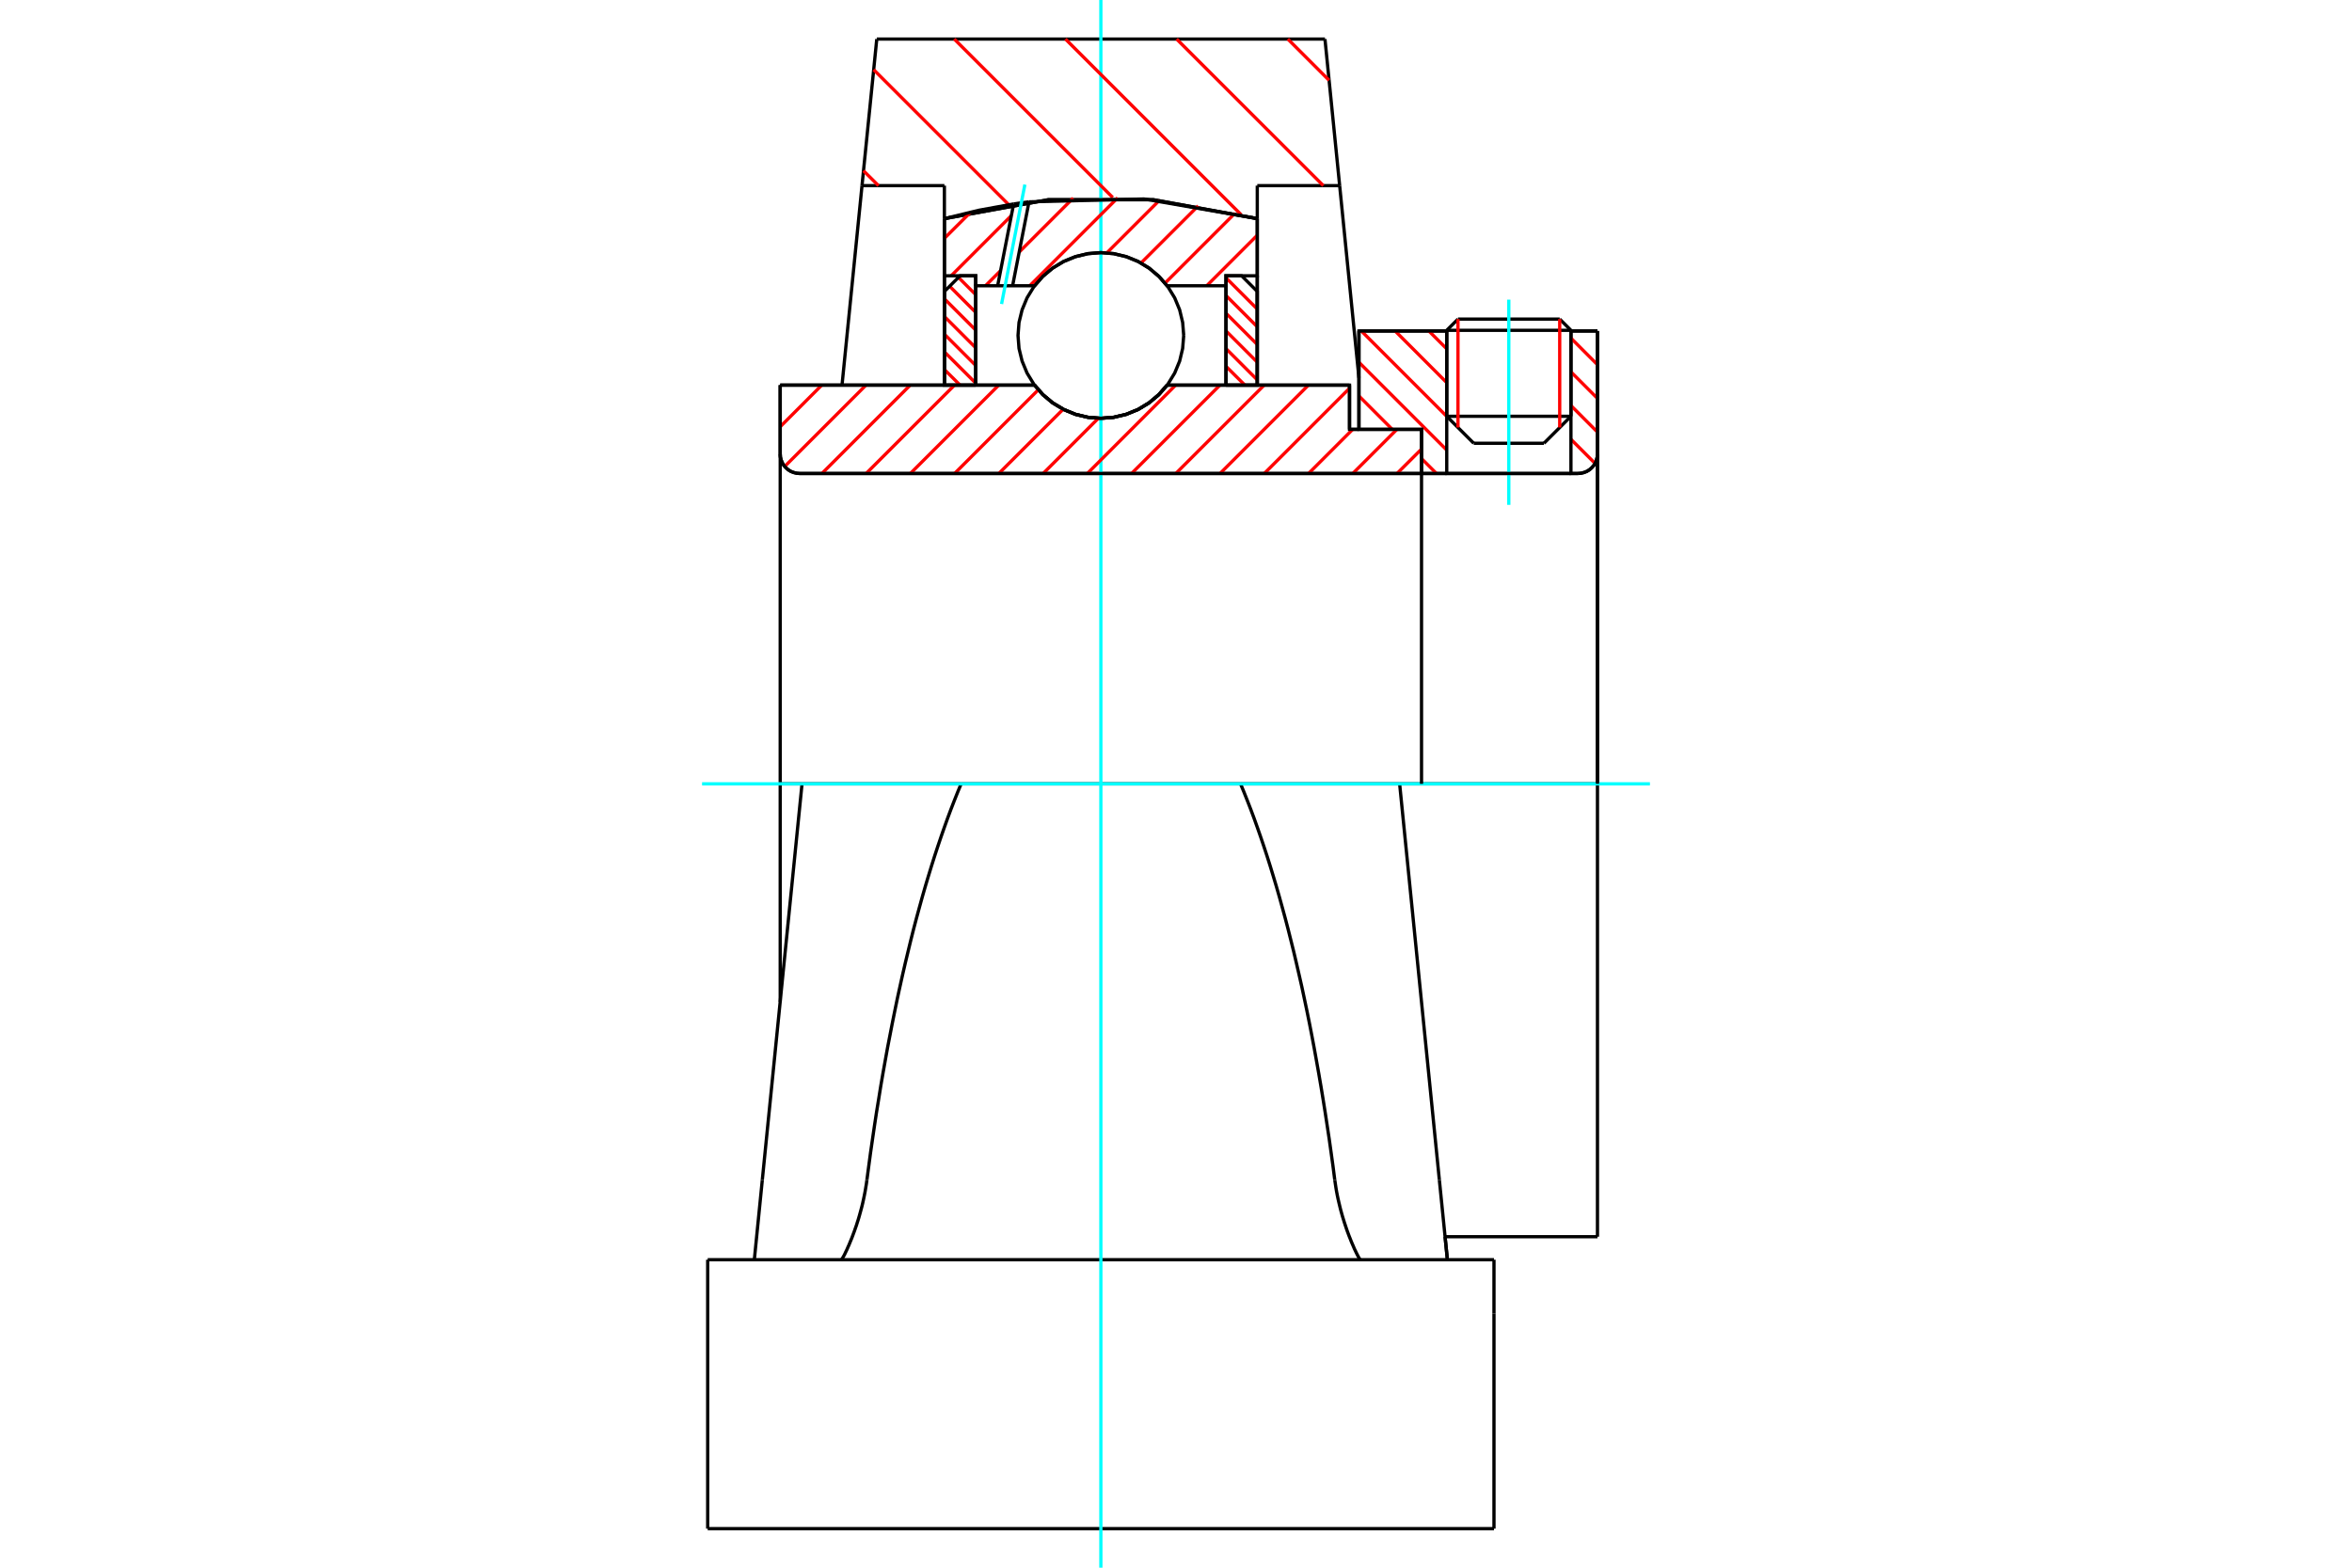 <?xml version="1.0" standalone="no"?>
<!DOCTYPE svg PUBLIC "-//W3C//DTD SVG 1.1//EN"
	"http://www.w3.org/Graphics/SVG/1.1/DTD/svg11.dtd">
<svg xmlns="http://www.w3.org/2000/svg" height="100%" width="100%" viewBox="0 0 36000 24000">
	<rect x="-1800" y="-1200" width="39600" height="26400" style="fill:#FFF"/>
	<g style="fill:none; fill-rule:evenodd" transform="matrix(1 0 0 1 0 0)">
		<g style="fill:none; stroke:#000; stroke-width:50; shape-rendering:geometricPrecision">
			<line x1="20656" y1="6573" x2="20800" y2="6573"/>
			<line x1="20656" y1="5896" x2="20656" y2="6573"/>
			<line x1="12276" y1="12000" x2="11942" y2="12000"/>
			<line x1="11942" y1="15338" x2="11942" y2="12000"/>
			<line x1="11942" y1="5896" x2="15835" y2="5896"/>
			<line x1="17864" y1="5896" x2="20656" y2="5896"/>
			<polyline points="15835,5896 15964,6044 16115,6169 16283,6270 16464,6344 16654,6389 16850,6404 17045,6389 17235,6344 17417,6270 17585,6169 17735,6044 17864,5896"/>
			<polyline points="11942,6950 11945,6997 11956,7042 11974,7086 11999,7126 12029,7161 12065,7192 12105,7217 12149,7234 12194,7245 12241,7249"/>
			<line x1="11942" y1="6950" x2="11942" y2="12000"/>
			<line x1="11942" y1="6950" x2="11942" y2="5896"/>
			<line x1="24045" y1="6373" x2="24045" y2="5067"/>
			<line x1="23632" y1="6786" x2="24045" y2="6373"/>
			<line x1="22144" y1="6373" x2="22557" y2="6786"/>
			<line x1="22144" y1="5067" x2="22144" y2="6373"/>
			<line x1="22144" y1="5067" x2="20800" y2="5067"/>
			<line x1="20800" y1="6573" x2="20800" y2="5067"/>
			<line x1="24151" y1="7249" x2="12241" y2="7249"/>
			<polyline points="24151,7249 24198,7245 24244,7234 24287,7217 24328,7192 24363,7161 24394,7126 24418,7086 24436,7042 24447,6997 24451,6950"/>
			<line x1="24451" y1="5067" x2="24451" y2="6950"/>
			<line x1="24451" y1="5067" x2="24045" y2="5067"/>
			<polyline points="24451,18933 24451,12000 21423,12000"/>
			<line x1="24451" y1="6950" x2="24451" y2="12000"/>
			<line x1="22144" y1="6373" x2="24045" y2="6373"/>
			<line x1="24045" y1="5057" x2="22144" y2="5057"/>
			<line x1="22316" y1="4885" x2="23873" y2="4885"/>
			<line x1="23632" y1="6786" x2="22557" y2="6786"/>
			<line x1="22118" y1="18933" x2="24451" y2="18933"/>
			<line x1="22144" y1="5057" x2="22144" y2="5067"/>
			<line x1="24045" y1="5067" x2="24045" y2="5057"/>
			<line x1="22316" y1="4885" x2="22144" y2="5057"/>
			<line x1="24045" y1="5057" x2="23873" y2="4885"/>
			<line x1="14711" y1="12000" x2="12276" y2="12000"/>
			<line x1="18988" y1="12000" x2="14711" y2="12000"/>
			<line x1="21423" y1="12000" x2="18988" y2="12000"/>
			<line x1="20505" y1="2842" x2="19244" y2="2842"/>
			<line x1="20280" y1="598" x2="20505" y2="2842"/>
			<line x1="13420" y1="598" x2="20280" y2="598"/>
			<line x1="13194" y1="2842" x2="13420" y2="598"/>
			<line x1="14455" y1="2842" x2="13194" y2="2842"/>
			<line x1="14455" y1="3347" x2="14455" y2="2842"/>
			<polyline points="19244,3347 17656,3058 16043,3058 14455,3347"/>
			<line x1="19244" y1="2842" x2="19244" y2="3347"/>
			<polyline points="18988,12000 19041,12128 19093,12259 19145,12393 19196,12530 19246,12670 19296,12813 19345,12958 19394,13107 19442,13259 19489,13413 19536,13570 19582,13730 19627,13893 19672,14058 19716,14226 19759,14397 19802,14570 19843,14745 19884,14923 19925,15103 19964,15286 20003,15471 20041,15658 20078,15848 20114,16039 20149,16233 20184,16429 20218,16627 20251,16827 20283,17028 20314,17232 20345,17437 20374,17644 20403,17853 20430,18064"/>
			<line x1="22031" y1="18064" x2="21423" y2="12000"/>
			<line x1="14455" y1="5895" x2="14455" y2="3347"/>
			<line x1="12888" y1="5897" x2="13194" y2="2842"/>
			<line x1="11668" y1="18064" x2="11546" y2="19285"/>
			<line x1="12276" y1="12000" x2="11668" y2="18064"/>
			<line x1="19244" y1="3347" x2="19244" y2="5895"/>
			<line x1="10832" y1="19285" x2="22867" y2="19285"/>
			<polyline points="13269,18064 13297,17853 13325,17644 13355,17437 13385,17232 13416,17028 13449,16827 13481,16627 13515,16429 13550,16233 13585,16039 13622,15848 13659,15658 13697,15471 13735,15286 13775,15103 13815,14923 13856,14745 13898,14570 13940,14397 13983,14226 14027,14058 14072,13893 14117,13730 14163,13570 14210,13413 14257,13259 14305,13107 14354,12958 14403,12813 14453,12670 14503,12530 14554,12393 14606,12259 14658,12128 14711,12000"/>
			<polyline points="12877,19285 12880,19284 12883,19280 12887,19274 12893,19266 12899,19256 12906,19243 12915,19228 12924,19211 12934,19191 12944,19169 12956,19145 12968,19119 12980,19090 12994,19060 13007,19028 13021,18994 13036,18958 13050,18921 13064,18883 13079,18843 13093,18802 13108,18760 13122,18715 13137,18669 13151,18621 13165,18571 13179,18520 13193,18467 13206,18413 13218,18357 13230,18300 13241,18243 13251,18184 13261,18124 13269,18064"/>
			<polyline points="20430,18064 20439,18124 20448,18184 20458,18243 20469,18300 20481,18357 20494,18413 20507,18467 20520,18520 20534,18571 20548,18621 20563,18669 20577,18715 20592,18760 20606,18802 20620,18843 20635,18883 20649,18921 20664,18958 20678,18994 20692,19028 20706,19060 20719,19090 20731,19119 20744,19145 20755,19169 20766,19191 20776,19211 20785,19228 20793,19243 20800,19256 20806,19266 20812,19274 20816,19280 20820,19284 20822,19285"/>
			<line x1="22154" y1="19285" x2="22031" y2="18064"/>
			<line x1="10832" y1="23402" x2="22867" y2="23402"/>
			<line x1="22118" y1="18933" x2="22154" y2="19285"/>
			<line x1="20505" y1="2842" x2="20800" y2="5784"/>
			<line x1="22867" y1="20108" x2="22867" y2="19285"/>
			<line x1="22867" y1="23402" x2="22867" y2="20108"/>
			<polyline points="10832,23402 10832,20108 10832,19285"/>
		</g>
		<g style="fill:none; stroke:#0FF; stroke-width:50; shape-rendering:geometricPrecision">
			<line x1="23094" y1="7729" x2="23094" y2="4587"/>
			<line x1="16850" y1="24000" x2="16850" y2="0"/>
			<line x1="10746" y1="12000" x2="25254" y2="12000"/>
		</g>
		<g style="fill:none; stroke:#F00; stroke-width:50; shape-rendering:geometricPrecision">
			<line x1="19712" y1="598" x2="20343" y2="1229"/>
			<line x1="18010" y1="598" x2="20255" y2="2842"/>
			<line x1="16308" y1="598" x2="18997" y2="3287"/>
			<line x1="14606" y1="598" x2="17032" y2="3024"/>
			<line x1="13373" y1="1067" x2="15442" y2="3136"/>
			<line x1="13217" y1="2614" x2="13446" y2="2842"/>
		</g>
		<g style="fill:none; stroke:#000; stroke-width:50; shape-rendering:geometricPrecision">
			<polyline points="19244,3347 17656,3058 16043,3058 14455,3347"/>
		</g>
		<g style="fill:none; stroke:#F00; stroke-width:50; shape-rendering:geometricPrecision">
			<line x1="23873" y1="4885" x2="23873" y2="6544"/>
			<line x1="22316" y1="6544" x2="22316" y2="4885"/>
			<line x1="14455" y1="5657" x2="14695" y2="5896"/>
			<line x1="14455" y1="5387" x2="14934" y2="5865"/>
			<line x1="14455" y1="5116" x2="14934" y2="5595"/>
			<line x1="14455" y1="4845" x2="14934" y2="5324"/>
			<line x1="14455" y1="4574" x2="14934" y2="5053"/>
			<line x1="14535" y1="4382" x2="14934" y2="4782"/>
			<line x1="14670" y1="4247" x2="14934" y2="4511"/>
			<line x1="14916" y1="4222" x2="14934" y2="4240"/>
		</g>
		<g style="fill:none; stroke:#000; stroke-width:50; shape-rendering:geometricPrecision">
			<polyline points="14934,5896 14934,4222 14695,4222 14455,4462 14455,5896 14934,5896"/>
		</g>
		<g style="fill:none; stroke:#F00; stroke-width:50; shape-rendering:geometricPrecision">
			<line x1="18765" y1="4253" x2="19244" y2="4732"/>
			<line x1="18765" y1="4524" x2="19244" y2="5003"/>
			<line x1="18765" y1="4795" x2="19244" y2="5274"/>
			<line x1="18765" y1="5066" x2="19244" y2="5545"/>
			<line x1="18765" y1="5337" x2="19244" y2="5816"/>
			<line x1="18765" y1="5608" x2="19054" y2="5896"/>
			<line x1="18765" y1="5879" x2="18783" y2="5896"/>
		</g>
		<g style="fill:none; stroke:#000; stroke-width:50; shape-rendering:geometricPrecision">
			<polyline points="18765,5896 18765,4222 19004,4222 19244,4462 19244,5896 18765,5896"/>
			<polyline points="18118,5136 18102,4937 18056,4744 17980,4560 17876,4390 17746,4239 17595,4110 17425,4006 17242,3930 17048,3883 16850,3867 16651,3883 16458,3930 16274,4006 16104,4110 15953,4239 15824,4390 15720,4560 15644,4744 15597,4937 15582,5136 15597,5334 15644,5527 15720,5711 15824,5881 15953,6032 16104,6162 16274,6266 16458,6342 16651,6388 16850,6404 17048,6388 17242,6342 17425,6266 17595,6162 17746,6032 17876,5881 17980,5711 18056,5527 18102,5334 18118,5136"/>
		</g>
		<g style="fill:none; stroke:#F00; stroke-width:50; shape-rendering:geometricPrecision">
			<line x1="24045" y1="5176" x2="24451" y2="5583"/>
			<line x1="24045" y1="5693" x2="24451" y2="6099"/>
			<line x1="24045" y1="6209" x2="24451" y2="6615"/>
			<line x1="24045" y1="6725" x2="24414" y2="7094"/>
			<line x1="21870" y1="5067" x2="22144" y2="5341"/>
			<line x1="24045" y1="7242" x2="24052" y2="7249"/>
			<line x1="21354" y1="5067" x2="22144" y2="5858"/>
			<line x1="20837" y1="5067" x2="22144" y2="6374"/>
			<line x1="20800" y1="5546" x2="22144" y2="6890"/>
			<line x1="20800" y1="6062" x2="21310" y2="6573"/>
			<line x1="21758" y1="7020" x2="21987" y2="7249"/>
		</g>
		<g style="fill:none; stroke:#000; stroke-width:50; shape-rendering:geometricPrecision">
			<line x1="24451" y1="12000" x2="24451" y2="5067"/>
			<polyline points="24151,7249 24198,7245 24244,7234 24287,7217 24328,7192 24363,7161 24394,7126 24418,7086 24436,7042 24447,6997 24451,6950"/>
			<polyline points="24151,7249 24045,7249 24045,5067"/>
			<polyline points="24045,7249 22144,7249 22144,5067"/>
			<polyline points="22144,7249 21758,7249 21758,12000"/>
			<polyline points="21758,7249 21758,6573 20800,6573 20800,5067 22144,5067"/>
			<line x1="24045" y1="5067" x2="24451" y2="5067"/>
		</g>
		<g style="fill:none; stroke:#F00; stroke-width:50; shape-rendering:geometricPrecision">
			<line x1="19244" y1="3601" x2="18470" y2="4375"/>
			<line x1="18903" y1="3264" x2="17832" y2="4335"/>
			<line x1="18340" y1="3151" x2="17464" y2="4027"/>
			<line x1="17743" y1="3070" x2="16942" y2="3871"/>
			<line x1="17108" y1="3028" x2="15761" y2="4375"/>
			<line x1="16426" y1="3033" x2="15600" y2="3859"/>
			<line x1="15315" y1="4144" x2="15084" y2="4375"/>
			<line x1="15479" y1="3302" x2="14559" y2="4222"/>
			<line x1="14856" y1="3249" x2="14455" y2="3649"/>
		</g>
		<g style="fill:none; stroke:#000; stroke-width:50; shape-rendering:geometricPrecision">
			<polyline points="14455,5896 14455,4222 14455,3347"/>
			<polyline points="15515,3122 14982,3219 14455,3347"/>
			<polyline points="15750,3090 15632,3105 15515,3122"/>
			<polyline points="19244,3347 17510,3046 15750,3090"/>
			<polyline points="19244,3347 19244,4222 18765,4222 18765,4375 18765,5896"/>
			<polyline points="18765,4375 17864,4375 17735,4228 17585,4102 17417,4001 17235,3928 17045,3883 16850,3867 16654,3883 16464,3928 16283,4001 16115,4102 15964,4228 15835,4375 15499,4375 15270,4375 14934,4375 14934,5896"/>
			<polyline points="14934,4375 14934,4222 14455,4222"/>
			<line x1="19244" y1="4222" x2="19244" y2="5896"/>
		</g>
		<g style="fill:none; stroke:#0FF; stroke-width:50; shape-rendering:geometricPrecision">
			<line x1="15330" y1="4654" x2="15687" y2="2826"/>
		</g>
		<g style="fill:none; stroke:#000; stroke-width:50; shape-rendering:geometricPrecision">
			<line x1="15270" y1="4375" x2="15515" y2="3122"/>
			<line x1="15499" y1="4375" x2="15750" y2="3090"/>
		</g>
		<g style="fill:none; stroke:#F00; stroke-width:50; shape-rendering:geometricPrecision">
			<line x1="21758" y1="6875" x2="21383" y2="7249"/>
			<line x1="21382" y1="6573" x2="20706" y2="7249"/>
			<line x1="20705" y1="6573" x2="20029" y2="7249"/>
			<line x1="20656" y1="5944" x2="19351" y2="7249"/>
			<line x1="20027" y1="5896" x2="18674" y2="7249"/>
			<line x1="19350" y1="5896" x2="17997" y2="7249"/>
			<line x1="18673" y1="5896" x2="17320" y2="7249"/>
			<line x1="17995" y1="5896" x2="16643" y2="7249"/>
			<line x1="16812" y1="6403" x2="15966" y2="7249"/>
			<line x1="16273" y1="6265" x2="15288" y2="7249"/>
			<line x1="15893" y1="5967" x2="14611" y2="7249"/>
			<line x1="15287" y1="5896" x2="13934" y2="7249"/>
			<line x1="14610" y1="5896" x2="13257" y2="7249"/>
			<line x1="13932" y1="5896" x2="12580" y2="7249"/>
			<line x1="13255" y1="5896" x2="12011" y2="7141"/>
			<line x1="12578" y1="5896" x2="11942" y2="6533"/>
		</g>
		<g style="fill:none; stroke:#000; stroke-width:50; shape-rendering:geometricPrecision">
			<polyline points="11942,5896 11942,6950 11945,6997 11956,7042 11974,7086 11999,7126 12029,7161 12065,7192 12105,7217 12149,7234 12194,7245 12241,7249 21758,7249 21758,6573 20656,6573 20656,5896 17864,5896"/>
			<polyline points="15835,5896 15964,6044 16115,6169 16283,6270 16464,6344 16654,6389 16850,6404 17045,6389 17235,6344 17417,6270 17585,6169 17735,6044 17864,5896"/>
			<polyline points="15835,5896 12421,5896 11942,5896"/>
		</g>
	</g>
</svg>
